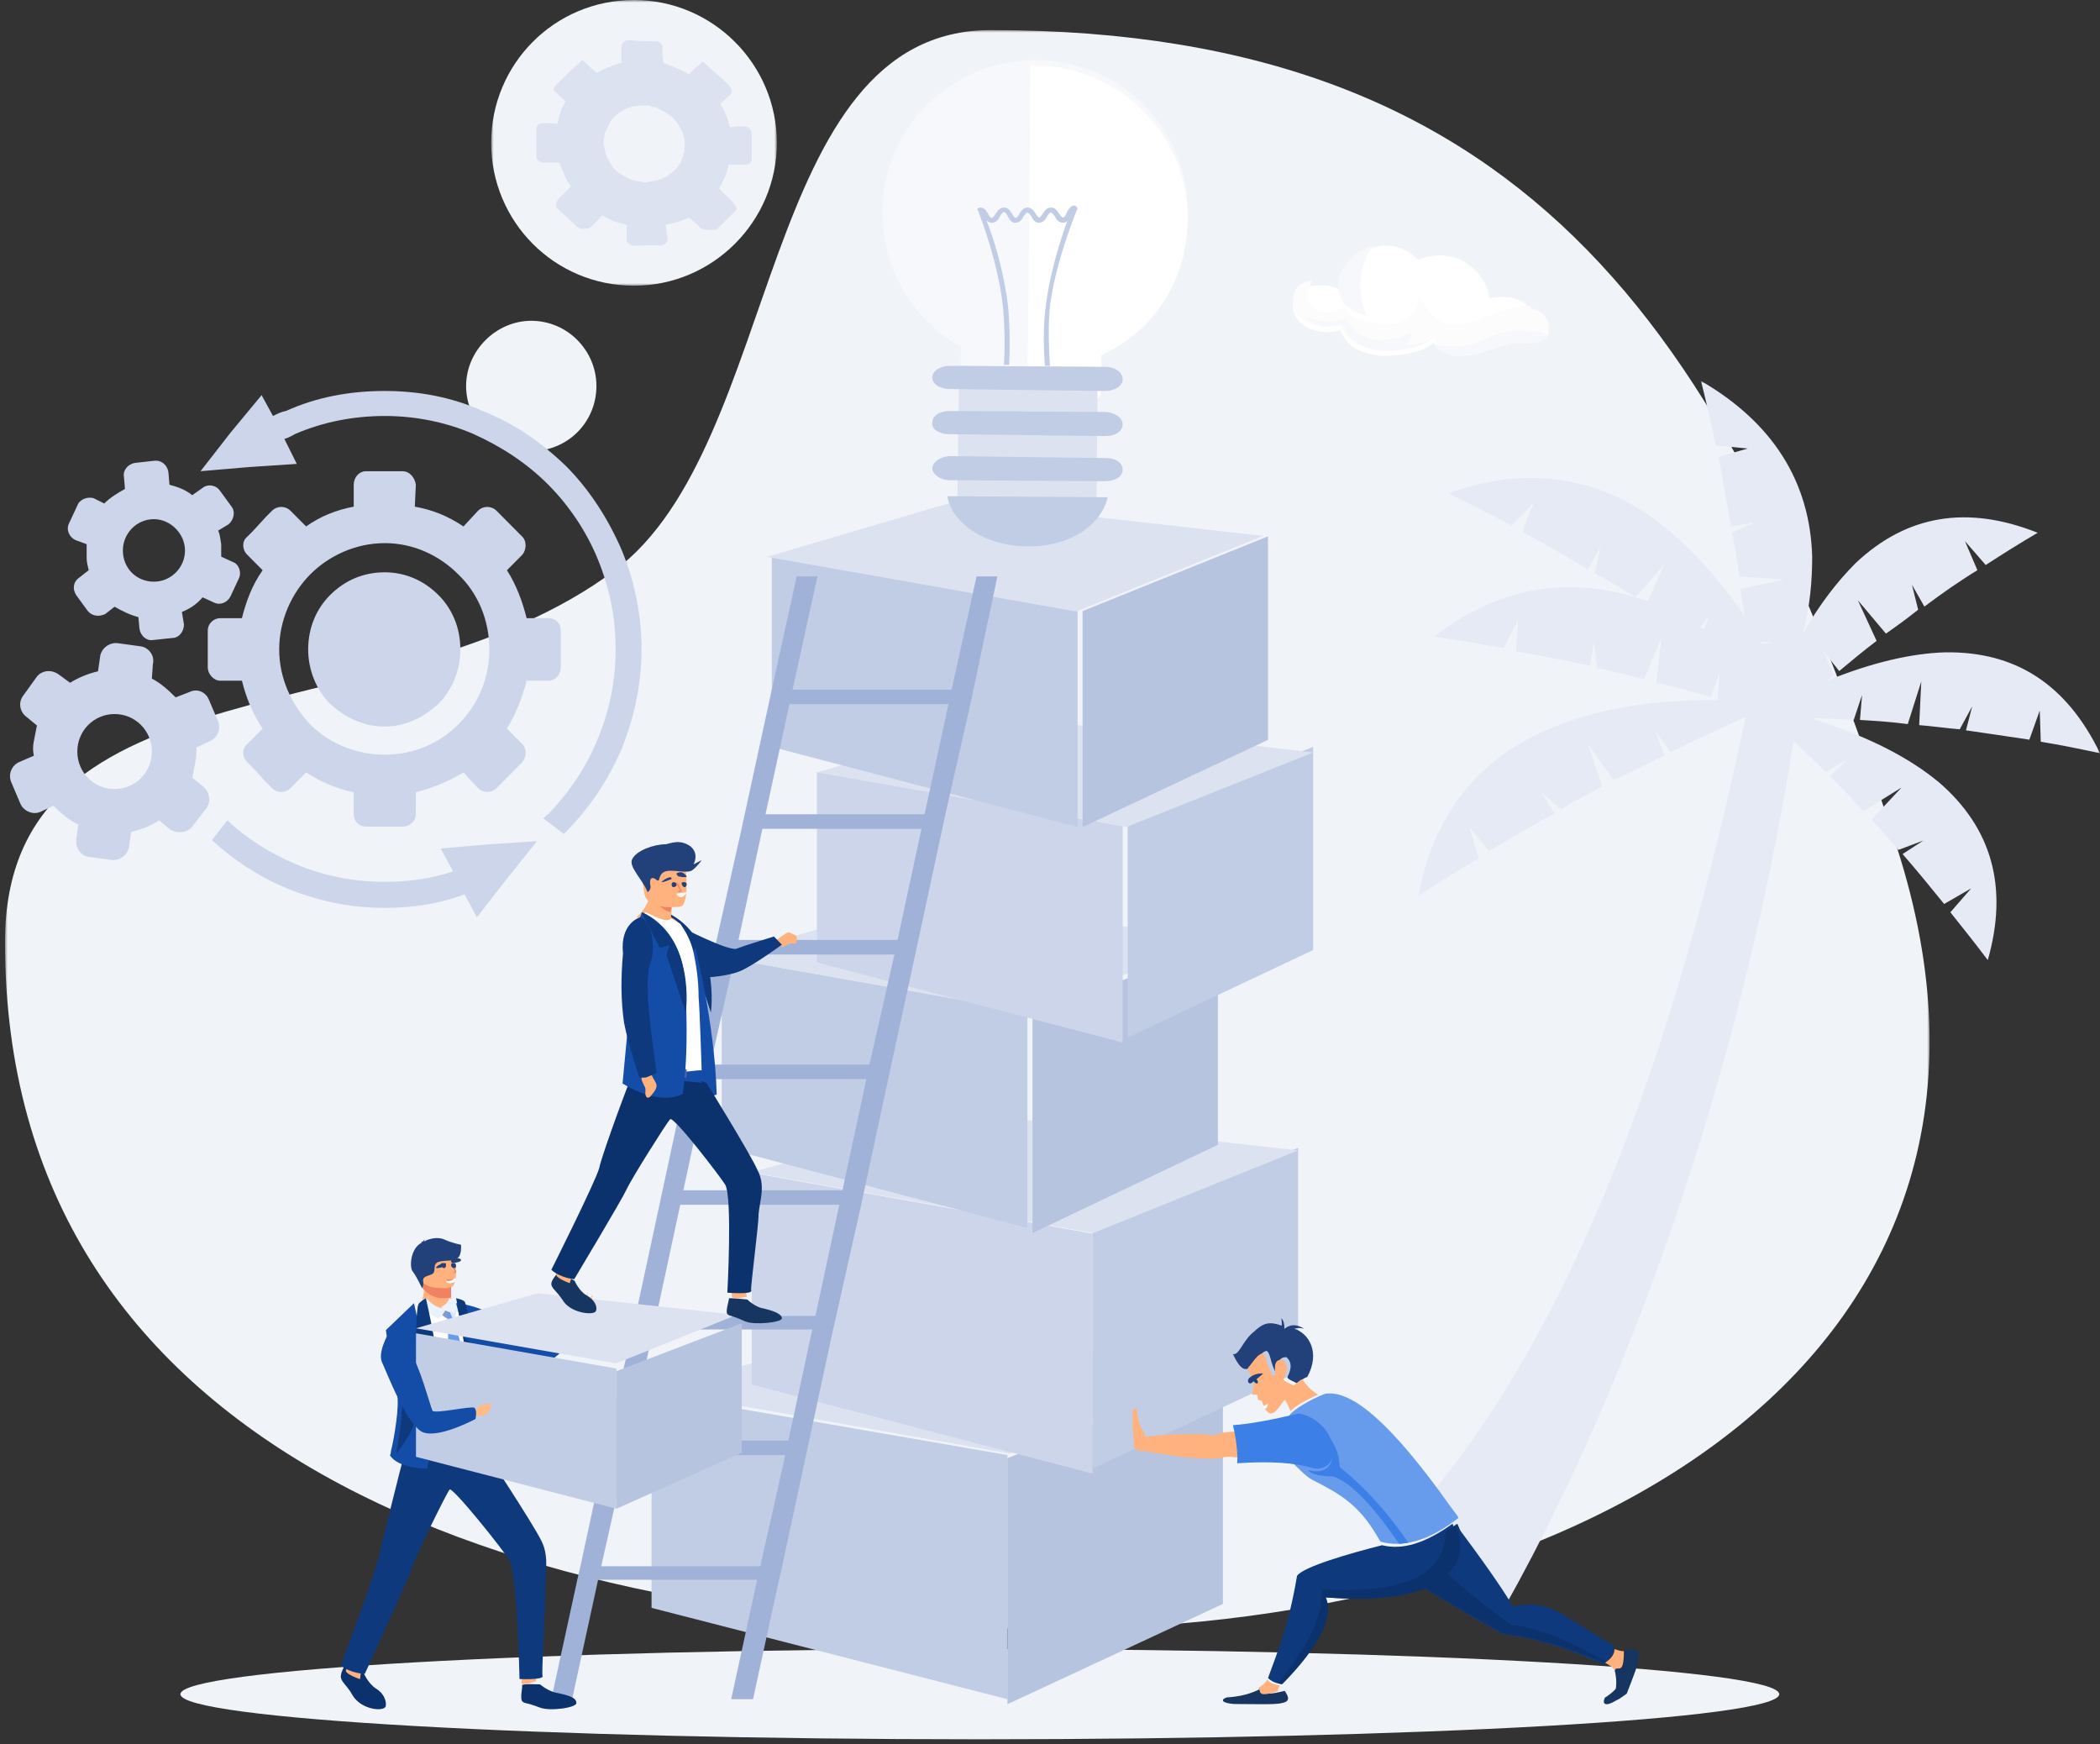 <?xml version="1.0" encoding="UTF-8"?>
<svg xmlns="http://www.w3.org/2000/svg" xmlns:xlink="http://www.w3.org/1999/xlink" width="419px" height="348px" viewBox="0 0 419 348" version="1.1">
  <rect x="0" y="0" width="419" height="348" fill="#333333" stroke="none"/>
  <title>Group 259</title>
  <defs>
    <polygon id="path-1" points="0 0 57 0 57 57 0 57"></polygon>
    <polygon id="path-3" points="0 0 384 0 384 319 0 319"></polygon>
    <polygon id="path-5" points="0 0 136 0 136 245 0 245"></polygon>
    <polygon id="path-7" points="0.125 0.125 0.375 0.125 0.375 0.375 0.125 0.375"></polygon>
  </defs>
  <g id="Page-2" stroke="none" stroke-width="1" fill="none" fill-rule="evenodd">
    <g id="SUBPAGE-update-2023-Copy-7" transform="translate(-789, -3254)">
      <g id="Group-259" transform="translate(789.95, 3254)">
        <g id="Group-3" transform="translate(97.05, 0)">
          <mask id="mask-2" fill="white">
            <use xlink:href="#path-1"></use>
          </mask>
          <g id="Clip-2"></g>
          <path d="M28.5,-4.99123324e-05 C44.196,-4.99123324e-05 57,12.805 57,28.5 C57,44.195 44.196,57 28.5,57 C12.598,57 0,44.195 0,28.5 C0,12.805 12.598,-4.99123324e-05 28.5,-4.99123324e-05" id="Fill-1" fill="#F0F3F8" mask="url(#mask-2)"></path>
        </g>
        <path d="M105.05,64 C112.296,64 118.05,69.967 118.05,77 C118.05,84.246 112.296,90 105.05,90 C98.017,90 92.05,84.246 92.05,77 C92.05,69.967 98.017,64 105.05,64" id="Fill-4" fill="#F0F3F8"></path>
        <g id="Group-8" transform="translate(0.05, 6)">
          <mask id="mask-4" fill="white">
            <use xlink:href="#path-3"></use>
          </mask>
          <g id="Clip-7"></g>
          <path d="M196.714,0 C150.075,0 155.257,82.658 121.677,107.787 C76.903,141.224 -1.66989557e-05,124.817 -1.66989557e-05,181.93 C-1.66989557e-05,282.656 99.704,319 208.322,319 C317.148,319 409.804,263.134 377.468,163.031 C345.131,62.72 305.332,0 196.714,0" id="Fill-6" fill="#F0F3F8" mask="url(#mask-4)"></path>
        </g>
        <g id="Group-11" transform="translate(282.05, 76)">
          <mask id="mask-6" fill="white">
            <use xlink:href="#path-5"></use>
          </mask>
          <g id="Clip-10"></g>
          <path d="M57.012,49.581 C56.805,49.373 56.39,49.166 56.183,49.166 L58.049,46.884 L57.012,49.581 Z M68.622,52.485 C68.415,52.277 68.415,52.277 68.207,52.07 L70.695,52.07 L68.622,52.485 Z M3.11,221.351 C-2.073,233.383 2.695,241.266 17,245 C48.512,188.988 67.171,121.359 74.841,71.778 C76.915,73.853 79.195,75.927 81.268,78.001 L85.622,75.512 L82.097,78.831 C84.378,81.113 86.658,83.395 88.732,85.884 L96.402,81.113 L90.39,87.544 C92.256,89.411 93.915,91.486 95.78,93.56 L100.756,91.693 L96.61,94.39 C99.512,97.709 102.207,101.029 104.902,104.348 L110.293,101.236 L106.146,106.007 C108.634,109.119 111.122,112.231 113.61,115.55 C117.756,101.029 114.439,89.204 103.866,80.076 C97.854,75.097 89.768,70.948 79.195,67.629 L78.988,67.214 C81.683,67.421 84.171,67.421 86.866,67.629 L88.524,62.65 L88.11,67.629 C91.427,67.837 94.536,68.044 97.646,68.458 L100.341,59.953 L99.927,68.666 C102.622,68.874 105.317,69.288 108.012,69.496 L110.5,64.932 L109.256,69.703 C113.61,70.326 117.756,70.948 121.902,71.57 L123.976,65.762 L124.183,71.985 C128.122,72.608 132.061,73.438 136,74.267 C129.366,60.575 119.207,53.937 105.11,54.145 C98.268,54.352 90.39,56.219 81.683,59.746 C82.097,59.331 82.512,58.916 82.927,58.708 L80.854,53.937 L83.963,57.879 C86.451,55.804 88.939,53.73 91.427,51.862 L87.695,43.772 L93.293,50.411 C95.366,48.958 97.646,47.299 99.719,45.639 L98.476,40.66 L100.963,45.017 C104.28,42.527 107.805,40.038 111.537,37.756 L109.049,31.948 L113.195,36.719 C116.72,34.436 120.037,32.362 123.561,30.288 C109.463,24.686 97.439,26.761 87.28,36.304 C83.549,40.038 80.024,44.602 76.707,50.411 C78.159,45.017 78.573,39.831 78.573,35.059 C78.159,20.122 70.695,8.297 56.39,0 C57.427,4.149 58.463,8.505 59.293,12.862 L65.719,13.484 L59.915,15.143 C60.744,19.707 61.573,24.479 62.402,29.043 L67.171,28.213 L62.61,30.288 C63.232,33.399 63.646,36.096 64.061,39.001 L72.976,39.623 L64.268,41.49 C64.476,43.357 64.89,45.017 65.097,46.884 C59.915,39.415 54.524,33.399 48.72,28.836 C36.073,18.878 21.768,16.803 6.012,22.405 C10.159,24.479 14.512,26.761 18.658,28.836 L23.012,24.272 L20.732,30.08 C25.293,32.569 29.646,35.059 33.793,37.549 L36.28,33.192 L35.244,38.378 C37.939,39.831 40.634,41.49 43.329,43.149 L49.134,36.511 L45.817,43.979 C30.476,38.586 16.378,40.868 3.11,51.033 C7.878,51.655 12.439,52.485 17,53.315 L19.902,47.714 L19.488,53.937 C24.463,54.767 29.439,55.804 34.207,56.841 L35.037,52.07 L35.658,57.257 C38.768,57.879 41.878,58.708 44.988,59.538 L48.512,51.24 L47.476,60.161 C51.207,60.99 54.732,62.028 58.256,63.065 L60.122,58.294 L59.707,63.48 L60.329,63.687 C47.061,63.48 36.073,65.347 26.951,69.081 C12.024,75.097 3.11,86.3 0,102.689 C3.939,100.199 8.085,97.502 12.024,95.22 L10.159,88.996 L14.097,93.768 C18.451,91.278 22.805,88.581 27.158,86.3 L24.463,81.943 L28.402,85.47 C31.097,83.81 34,82.358 36.695,80.906 L33.793,72.4 L38.976,79.661 C42.293,78.001 45.817,76.342 49.134,74.682 L47.268,69.911 L50.378,74.06 C55.354,71.57 60.329,69.288 65.305,67.007 C50.585,137.333 29.854,188.781 3.11,221.351 L3.11,221.351 Z" id="Fill-9" fill="#E5EAF4" mask="url(#mask-6)"></path>
        </g>
        <path d="M194.446,329 C282.539,329 354.05,333.072 354.05,338 C354.05,342.929 282.539,347 194.446,347 C106.561,347 35.05,342.929 35.05,338 C35.05,333.072 106.561,329 194.446,329" id="Fill-12" fill="#F0F3F8"></path>
        <polygon id="Fill-14" fill="#C1CDE5" points="200.05 339 129.05 320.782 129.05 278 200.05 290.282"></polygon>
        <polygon id="Fill-16" fill="#B6C4DF" points="243.05 319.994 200.05 340 200.05 290.912 243.05 274"></polygon>
        <polygon id="Fill-18" fill="#DCE2F0" points="130.05 277.5 173.019 265 243.05 272.917 200.494 290"></polygon>
        <polygon id="Fill-20" fill="#B5A68B" points="150.05 272 150.05 272 153.05 271"></polygon>
        <path d="M208.1,270 L208,270 L208.1,270 Z" id="Fill-22" fill="#B5A68B"></path>
        <polygon id="Fill-24" fill="#CCD5E9" points="217.05 294 149.05 276.23 149.05 234 217.05 246.126"></polygon>
        <polygon id="Fill-26" fill="#C1CDE5" points="258.05 273.675 217.05 293 217.05 245.416 258.05 229"></polygon>
        <polygon id="Fill-28" fill="#DCE2F0" points="149.05 233.895 190.574 222 258.05 229.513 217.149 246"></polygon>
        <polygon id="Fill-30" fill="#B5A68B" points="168.05 228 168.05 228 171.05 227"></polygon>
        <path d="M225.05,225 L224.05,225 L225.05,225 Z" id="Fill-32" fill="#B5A68B"></path>
        <polygon id="Fill-34" fill="#C1CDE5" points="204.05 245 143.05 228.862 143.05 191 204.05 201.758"></polygon>
        <polygon id="Fill-36" fill="#B6C4DF" points="242.05 228.393 205.05 246 205.05 202.707 242.05 188"></polygon>
        <polygon id="Fill-38" fill="#DCE2F0" points="143.05 191 180.745 180 242.05 186.981 204.77 202"></polygon>
        <polygon id="Fill-40" fill="#B5A68B" points="161.05 186 161.05 186 163.05 185"></polygon>
        <path d="M211.1,184 L211,184 L211.1,184 Z" id="Fill-42" fill="#B5A68B"></path>
        <polygon id="Fill-44" fill="#CCD5E9" points="223.05 208 162.05 192.007 162.05 154 223.05 164.8"></polygon>
        <polygon id="Fill-46" fill="#C1CDE5" points="261.05 189.538 224.05 207 224.05 163.76 261.05 149"></polygon>
        <polygon id="Fill-48" fill="#DCE2F0" points="162.05 154.105 199.745 143 261.05 150.124 223.77 165"></polygon>
        <polygon id="Fill-50" fill="#B5A68B" points="180.05 149 180.05 149 182.05 148"></polygon>
        <path d="M230.1,147 L230,147 L230.1,147 Z" id="Fill-52" fill="#B5A68B"></path>
        <polygon id="Fill-54" fill="#C1CDE5" points="214.05 165 153.05 149.008 153.05 111 214.05 121.8"></polygon>
        <polygon id="Fill-56" fill="#B6C4DF" points="252.05 147.6 215.05 165 215.05 121.914 252.05 107"></polygon>
        <polygon id="Fill-58" fill="#DCE2F0" points="152.05 111.105 189.745 100 251.05 106.914 213.77 122"></polygon>
        <polygon id="Fill-60" fill="#B5A68B" points="170.05 106 170.05 106 172.05 105"></polygon>
        <path d="M221.1,104.05 L221,103.95 L221.1,104.05 Z" id="Fill-62" fill="#B5A68B"></path>
        <path d="M151.787,162.452 L156.558,140.487 L188.299,140.487 L183.528,162.452 L151.787,162.452 Z M146.393,187.526 L151.164,165.353 L182.906,165.353 L178.134,187.526 L146.393,187.526 Z M140.791,212.391 L145.77,190.427 L177.511,190.427 L172.533,212.391 L140.791,212.391 Z M135.397,237.465 L140.169,215.292 L171.91,215.292 L167.138,237.465 L135.397,237.465 Z M130.003,262.537 L134.775,240.366 L166.516,240.366 L161.745,262.537 L130.003,262.537 Z M124.609,287.404 L129.381,265.231 L161.122,265.231 L156.351,287.404 L124.609,287.404 Z M119.008,312.477 L123.987,290.305 L155.728,290.305 L150.749,312.477 L119.008,312.477 Z M198.05,115 L193.901,115 L188.922,137.586 L157.181,137.586 L162.159,115 L158.01,115 L153.031,137.586 L152.409,140.487 L147.637,162.452 L147.015,165.353 L142.036,187.526 L141.414,190.427 L136.642,212.391 L136.02,215.292 L131.248,237.465 L130.626,240.366 L125.854,262.537 L125.232,265.231 L120.253,287.404 L119.63,290.305 L114.859,312.477 L114.236,315.171 L109.05,339 L113.199,339 L118.386,315.171 L150.127,315.171 L144.94,339 L149.297,339 L154.484,315.171 L155.106,312.477 L159.878,290.305 L160.5,287.404 L165.271,265.231 L165.894,262.537 L170.873,240.366 L171.495,237.465 L176.267,215.292 L176.889,212.391 L181.661,190.427 L182.283,187.526 L187.055,165.353 L187.677,162.452 L192.656,140.487 L193.278,137.586 L198.05,115 Z" id="Fill-64" fill="#A0B2D7"></path>
        <path d="M106.809,336.048 C106.809,336.048 108.618,337.594 110.427,337.787 C112.035,338.173 114.045,338.559 114.045,339.719 C114.245,340.685 108.819,341.457 106.809,340.685 C103.794,339.525 103.594,339.912 103.192,339.332 C102.79,338.559 103.393,336.434 103.192,336.241 C103.192,335.855 106.809,336.048 106.809,336.048" id="Fill-66" fill="#0C326D"></path>
        <path d="M105.883,334.281 L106.05,335.406 C106.05,335.406 103.05,336.53 103.05,335.686 C103.217,334.843 103.217,334 103.217,334 L105.883,334.281 Z" id="Fill-68" fill="#FFB27D"></path>
        <path d="M71.53,333.571 C71.53,333.571 72.383,335.787 74.09,336.895 C75.583,337.782 76.223,339.333 76.01,340.442 C75.583,341.55 71.103,341.106 69.397,338.225 C68.33,336.23 67.05,335.566 67.05,334.457 C67.05,333.571 67.903,332.241 67.903,332.019 C68.117,331.797 71.53,333.571 71.53,333.571" id="Fill-70" fill="#0C326D"></path>
        <path d="M71.05,333.75 L70.884,335 C70.884,335 67.89,334 68.057,333.25 C68.223,332.75 68.722,332 68.722,332 L71.05,333.75 Z" id="Fill-72" fill="#FFB27D"></path>
        <path d="M95.407,288.832 C95.407,288.832 105.207,303.656 107.083,307.415 C108.751,310.756 107.709,314.305 107.917,317.02 C107.917,320.152 107.083,333.515 107.292,334.351 C107.709,335.186 102.704,334.977 102.704,334.977 C102.704,334.977 102.288,314.097 100.619,311.174 C99.368,309.086 89.152,296.349 88.735,297.184 C88.109,298.019 81.645,310.965 81.02,313.47 C80.186,315.767 71.846,333.933 71.846,333.933 C71.846,333.933 69.135,333.933 67.05,332.262 C67.05,332.262 74.556,312.426 74.973,309.086 C75.39,307.415 78.309,295.304 80.394,287.579 C81.645,283.403 95.407,288.832 95.407,288.832" id="Fill-74" fill="#0E397C"></path>
        <path d="M112.932,261.657 C112.712,263.029 112.932,263.029 112.932,263.029 C112.932,263.257 112.491,263.943 112.05,264.4 C112.712,264.857 113.594,265.543 114.035,266 C114.035,265.543 114.256,265.086 114.256,265.086 C114.256,265.086 115.358,264.4 116.02,263.714 C116.461,263.257 116.902,262.571 117.123,262.343 C117.123,262.343 117.564,261.886 118.005,260.972 C118.225,260.286 117.564,260.743 117.564,260.743 C117.564,260.743 116.682,262.114 116.682,261.886 C116.682,261.886 117.123,261.2 117.564,260.286 C117.564,260.286 117.784,260.057 117.784,259.829 C118.005,259.371 117.784,258.914 117.564,259.371 C117.343,259.6 117.123,259.829 117.123,260.057 C116.902,260.514 116.682,260.514 116.682,260.743 C116.461,261.2 116.241,261.428 116.241,261.428 L116.241,261.2 C116.461,260.972 116.682,260.514 116.902,260.057 C116.902,259.829 117.123,259.371 117.123,259.371 L117.343,258.457 C117.123,258.228 116.902,258.914 116.682,259.143 C116.682,259.371 116.461,259.829 116.461,259.829 C116.461,259.829 115.8,260.743 115.579,260.743 C115.579,260.743 115.8,260.057 116.02,259.371 C116.241,258.686 116.461,258.228 116.241,258 L115.8,258.686 C115.8,258.686 115.579,259.143 115.579,259.371 L115.138,260.057 L114.035,261.657 C113.814,261.428 113.594,261.2 113.814,260.972 C113.814,260.972 114.035,260.743 114.035,260.514 C114.035,260.514 114.035,260.286 113.814,260.286 C113.594,260.057 113.153,260.743 113.153,260.743 C113.153,260.743 112.932,261.2 112.932,261.657" id="Fill-76" fill="#FCCBAB"></path>
        <path d="M95.529,262.178 C90.852,260.691 91.665,268.976 93.495,269.825 C96.342,271.95 102.239,275.349 105.696,273.437 C109.56,271.525 114.033,267.276 115.05,265.152 L113.423,263.665 C101.629,273.649 103.459,265.789 95.529,262.178" id="Fill-78" fill="#134DA8"></path>
        <path d="M89.045,259.258 L89.045,259.868 C89.045,259.868 89.252,261.496 86.978,261.903 C84.704,262.107 83.05,262.107 83.05,260.682 C83.257,259.664 83.67,258.036 83.67,257.018 C83.67,256.814 83.67,256.408 83.464,256 L87.805,256 L89.045,256.204 L89.045,259.258 Z" id="Fill-80" fill="#FFB27D"></path>
        <path d="M89.05,256.177 L89.05,258.824 C88.606,259 87.939,259 87.494,259 C85.272,259 83.939,257.765 83.272,256.882 C83.272,256.706 83.272,256.353 83.05,256 L87.717,256 L89.05,256.177 Z" id="Fill-82" fill="#F08261"></path>
        <path d="M82.795,254.56 C83.218,257.2 86.817,256.996 88.299,256.996 C88.722,256.794 88.934,256.794 88.934,256.794 C89.569,256.794 89.781,255.981 89.992,254.966 C90.204,253.138 89.781,250.296 89.569,249.687 C88.934,248.672 88.087,247.453 84.488,248.265 C80.89,249.078 82.16,251.108 82.795,254.56" id="Fill-84" fill="#FFB27D"></path>
        <path d="M91.033,248.326 C91.033,248.326 89.56,248.115 87.667,247.269 C86.195,246.634 84.302,247.269 83.671,247.691 C83.671,247.48 83.671,247.48 83.881,247.269 C83.881,247.269 83.46,247.48 83.46,247.691 C83.46,247.691 83.25,247.691 83.04,247.903 L83.25,247.903 C80.936,248.961 80.726,252.769 81.357,253.615 C82.198,254.672 83.25,257 83.25,257 C83.25,257 83.671,256.365 83.46,255.519 C83.46,254.672 84.091,254.672 85.143,254.25 C86.195,253.827 85.353,252.557 86.195,251.923 C87.036,251.288 90.191,251.711 90.191,251.077 C91.243,250.653 91.033,248.326 91.033,248.326" id="Fill-86" fill="#22407A"></path>
        <path d="M82.05,261 L83.328,290.996 C83.328,290.996 95.465,291.202 95.039,288.72 C94.826,286.031 90.993,261.828 90.993,261.828 L82.05,261 Z" id="Fill-88" fill="#FFFFFF"></path>
        <path d="M78.25,278.15 C78.85,280.213 77.65,287.225 77.05,289.494 C77.05,290.112 76.85,290.319 76.85,290.319 C78.45,293 84.25,293 84.25,293 C85.45,288.05 86.05,280.006 86.05,280.006 L81.65,260 L76.05,265.362 C76.05,265.362 76.45,268.456 77.05,271.756 C77.45,274.438 77.85,277.119 78.25,278.15" id="Fill-90" fill="#134DA8"></path>
        <path d="M97.053,270.929 L97.053,270.929 C97.053,271.961 97.053,272.785 96.819,273.61 C96.819,275.26 96.819,277.116 97.053,278.972 L97.519,281.446 C97.753,284.746 98.22,287.839 97.986,289.076 C97.519,291.551 94.952,292.169 94.952,291.963 C94.952,291.963 94.018,283.508 93.551,278.972 C92.618,269.486 90.05,260 90.05,260 C92.851,260.206 95.652,261.444 95.652,261.444 C97.286,262.887 96.586,268.661 97.053,270.929" id="Fill-92" fill="#134DA8"></path>
        <path d="M83.05,259.632 C83.05,259.421 84.204,259 84.204,259 C84.204,259 85.742,261.105 88.05,261.105 C88.05,261.105 87.473,262.579 86.512,263 C86.512,263 83.05,261.316 83.05,259.632" id="Fill-94" fill="#D9E9F9"></path>
        <path d="M87.05,261.846 C87.05,261.846 88.635,260.923 88.635,260 C88.635,260 89.541,260 89.994,260.462 C89.994,260.462 90.22,262.077 89.767,263 C89.767,263 87.729,262.769 87.05,261.846" id="Fill-96" fill="#D9E9F9"></path>
        <path d="M87.119,261.5 L88.857,261 C88.857,261 89.05,261.25 89.05,261.5 C89.05,261.75 88.471,263 88.278,263 C88.084,263 86.733,262.25 87.119,261.5" id="Fill-98" fill="#859BC7"></path>
        <path d="M83.05,259.842 C83.05,259.631 83.85,259 83.85,259 C83.85,259 85.65,261.105 88.05,261.105 C88.05,261.105 87.45,262.578 86.45,263 C86.45,263 83.05,261.526 83.05,259.842" id="Fill-100" fill="#E9F3FE"></path>
        <path d="M87.05,260.75 C87.05,260.75 88.635,260 88.635,259 C88.635,259 89.541,259.25 89.994,259.75 C89.994,259.75 90.22,261 89.767,262 C89.767,262 87.729,261.75 87.05,260.75" id="Fill-102" fill="#E9F3FE"></path>
        <path d="M91.862,282.328 C91.862,282.957 91.438,283.586 91.015,284.214 L90.168,284.843 C89.956,285.052 89.532,285.052 89.321,284.843 L88.474,283.586 C88.05,283.166 88.05,282.747 88.05,282.328 C88.05,281.28 88.262,279.394 88.474,277.508 C88.685,276.041 88.685,274.574 88.685,273.736 C88.685,271.012 88.262,262 88.262,262 L88.897,262 C88.897,262 90.591,265.562 91.438,270.382 C91.65,271.43 91.862,272.688 91.862,273.945 C91.862,273.945 92.285,279.184 91.862,282.328" id="Fill-104" fill="#679BEC"></path>
        <path d="M78.05,290 C79.505,288.326 82.05,284.767 82.05,282.046 C81.868,278.07 78.05,272 78.05,272 C78.414,274.721 78.777,277.442 79.141,278.488 C79.686,280.582 78.595,287.698 78.05,290" id="Fill-106" fill="#0E397C"></path>
        <path d="M84.024,259 C84.024,259 87.575,274.235 86.983,280 C86.983,280 85.602,273.823 82.642,268.882 C82.642,268.882 83.629,267.853 83.629,267.441 C83.629,267.441 82.839,267.029 82.05,267.235 C82.05,267.235 82.05,260.647 82.642,260.029 C83.234,259.411 84.024,259 84.024,259" id="Fill-108" fill="#0E397C"></path>
        <path d="M90.05,259.002 C90.05,258.792 92.883,274.159 93.05,279 C93.05,279 92.883,270.369 92.883,267.843 C92.883,267.843 91.717,267.001 91.717,266.791 C91.717,266.37 93.05,265.738 93.05,265.738 C93.05,265.738 92.217,260.266 91.717,259.634 C91.217,259.213 90.05,259.002 90.05,259.002" id="Fill-110" fill="#0E397C"></path>
        <path d="M88.258,255.23 C88.883,255.23 89.3,255.23 89.925,255.014 C90.342,254.798 89.717,257.174 88.05,255.23 L88.258,255.23 Z" id="Fill-112" fill="#F08261"></path>
        <path d="M87.759,252 C88.263,252 88.011,252.338 87.759,252.676 C84.479,253.69 86.75,252 87.759,252" id="Fill-114" fill="#22407A"></path>
        <path d="M89.326,251.252 C88.848,251.252 89.087,252 89.326,252 C92.673,251.626 90.283,250.503 89.326,251.252" id="Fill-116" fill="#22407A"></path>
        <path d="M89.65,254 L89.65,254 C89.85,254 90.05,253.778 90.05,253.778 C90.05,253.555 90.05,253.555 89.85,253.333 C89.65,253.111 89.45,252.667 89.25,252 L89.05,252 L89.05,252.222 C89.25,252.889 89.65,253.111 89.65,253.333 C89.85,253.555 89.85,253.555 89.85,253.778 C89.85,253.778 89.65,253.778 89.45,254 L89.65,254 Z" id="Fill-118" fill="#EB785B"></path>
        <path d="M89.766,253 C90.198,253 90.198,251.735 89.334,252.051 C88.902,252.051 88.902,253 89.766,253" id="Fill-120" fill="#22407A"></path>
        <path d="M87.636,253 C88.05,253 88.464,252 87.222,252 C86.807,252 87.222,253 87.636,253" id="Fill-122" fill="#22407A"></path>
        <path d="M88.07,255.571 C87.836,256.143 89.711,256.143 89.946,255.571 C89.946,255.571 90.18,255 89.946,255 L89.711,255 C89.243,255.571 88.539,255.571 88.07,255.571" id="Fill-124" fill="#FFFFFF"></path>
        <path d="M175.05,42.27 C175.257,25.27 189.111,11.795 205.859,12.002 C222.814,12.002 236.255,25.892 236.048,42.684 C236.048,54.708 229.017,65.074 218.886,70.049 L218.886,76.89 C218.886,78.549 217.645,80 215.991,80 L193.453,79.792 C191.799,79.585 190.558,78.342 190.558,76.683 L190.765,69.22 C181.253,63.83 175.05,53.672 175.05,42.27" id="Fill-126" fill="#F6F8FB"></path>
        <path d="M204.677,13 L204.05,79.793 L215.762,80 C216.599,80 217.436,80 218.063,79.38 L218.063,79.586 C218.272,79.173 218.481,78.966 218.691,78.552 L218.481,78.552 C218.691,78.346 218.691,78.139 218.691,77.932 L218.691,70.901 C229.566,65.938 235.841,55.805 236.05,43.812 C236.05,26.855 222.455,13.207 205.305,13 L204.677,13 Z" id="Fill-128" fill="#FFFFFF"></path>
        <polygon id="Fill-130" fill="#DCE2F0" points="190.05 100.792 217.847 101 218.05 73.208 190.456 73"></polygon>
        <path d="M220.05,99.204 C218.77,104.914 212.157,109.197 204.05,108.993 C195.943,108.993 189.117,104.71 188.05,99 L220.05,99.204 Z" id="Fill-132" fill="#C1CDE5"></path>
        <path d="M185.05,75.308 C185.05,76.654 186.693,77.616 188.542,77.616 L219.558,78 C221.407,78 223.05,77.039 223.05,75.692 C223.05,74.346 221.612,73.192 219.558,73.192 L188.542,73 C186.693,73 185.05,73.962 185.05,75.308" id="Fill-134" fill="#C1CDE5"></path>
        <path d="M185.067,84.308 C184.861,85.654 186.512,86.615 188.37,86.615 L219.541,87 C221.605,87 223.05,86.039 223.05,84.692 C223.05,83.347 221.605,82.385 219.747,82.193 L188.577,82 C186.512,82 185.067,82.962 185.067,84.308" id="Fill-136" fill="#C1CDE5"></path>
        <path d="M185.05,93.308 C185.05,94.654 186.693,95.808 188.542,95.808 L219.558,96 C221.612,96 223.05,95.039 223.05,93.692 C223.05,92.346 221.612,91.385 219.764,91.385 L188.747,91 C186.693,91 185.255,92.154 185.05,93.308" id="Fill-138" fill="#C1CDE5"></path>
        <path d="M194.254,42.215 C194.254,42.013 194.05,42.013 194.05,41.81 C194.05,41.607 194.254,41.405 194.662,41.405 C196.499,41.405 196.295,45.05 197.723,42.62 C198.131,42.013 198.54,41.405 199.356,41.405 C200.172,41.405 200.581,42.013 200.989,42.62 C202.213,45.05 202.213,41.405 204.05,41.405 C204.866,41.405 205.274,42.013 205.683,42.62 C206.295,43.633 206.499,43.633 207.111,42.62 C207.519,42.013 207.927,41.405 208.744,41.405 C209.56,41.405 209.968,42.013 210.376,42.62 C211.805,45.05 211.601,41 213.438,41 C213.642,41 214.05,41.405 214.05,41.607 C214.05,41.81 213.846,42.013 213.846,42.013 C213.438,43.227 209.764,51.937 208.54,61.05 C208.132,65.101 208.336,69.759 208.54,73 L207.519,73 C207.315,69.759 207.111,65.101 207.724,61.05 C208.54,54.164 210.785,47.481 212.009,44.038 C211.805,44.24 211.601,44.443 211.193,44.443 C210.172,44.443 209.764,43.633 209.56,43.227 C209.152,42.62 208.948,42.418 208.744,42.418 C208.54,42.418 208.336,42.62 207.927,43.227 C207.724,43.633 207.315,44.443 206.295,44.443 C205.479,44.443 205.07,43.633 204.866,43.227 C204.458,42.62 204.254,42.418 204.05,42.418 C203.846,42.418 203.642,42.62 203.234,43.227 C203.03,43.633 202.621,44.443 201.601,44.443 C200.785,44.443 200.376,43.633 200.172,43.227 C199.56,42.013 199.152,42.013 198.54,43.227 C198.336,43.633 197.927,44.443 196.907,44.443 C196.499,44.443 196.295,44.24 195.887,44.038 C197.315,47.481 199.356,54.164 200.172,61.05 C200.581,65.304 200.581,69.759 200.376,72.797 L199.356,72.797 C199.56,69.759 199.56,65.304 199.152,61.05 C198.131,52.139 194.662,43.227 194.254,42.215" id="Fill-140" fill="#C1CDE5"></path>
        <path d="M251.765,269.5 C252.555,269.92 252.555,272.016 253.542,273.693 C253.74,274.113 254.135,273.903 254.332,273.903 C253.938,271.597 254.332,270.758 255.715,270.758 C256.702,271.597 256.9,272.855 255.913,274.742 C255.913,275.161 257.097,275.581 257.888,276 C258.085,276 259.27,274.742 259.863,274.742 C262.627,269.71 260.06,265.935 257.295,265.097 C257.888,264.887 258.48,264.887 259.27,265.097 C257.888,264.258 256.702,264.049 255.32,265.097 C255.32,264.049 255.122,263.419 254.728,263 C254.728,263.629 254.925,264.258 254.728,264.468 C251.962,263.419 250.777,264.258 249.197,265.726 C247.025,267.403 246.235,270.548 245.05,270.129 C248.21,277.048 249.395,269.92 251.765,269.5" id="Fill-142" fill="#22407A"></path>
        <path d="M262.05,278.239 C260.67,277.415 259.684,276.385 258.895,275.149 C258.304,275.356 257.318,276.385 257.12,276.385 C256.332,275.973 255.149,275.561 255.149,275.149 C256.135,273.296 255.937,272.06 254.951,271.236 C253.571,271.236 253.177,272.06 253.571,274.326 C253.374,274.326 252.98,274.532 252.782,274.12 C251.796,272.472 251.796,270.412 251.008,270 C249.825,270.206 249.036,271.854 248.05,272.884 C248.247,273.913 248.641,274.737 249.233,275.356 C249.233,276.179 249.036,277.415 248.839,278.239 L249.825,278.239 C250.022,278.445 250.022,278.857 250.022,279.269 C250.416,279.269 250.613,279.474 250.811,279.474 C251.008,280.093 251.402,281.534 252.388,281.946 C253.374,282.358 254.557,280.298 255.346,279.269 C255.543,279.269 256.135,280.504 256.529,281.534 C257.515,280.504 259.684,279.269 262.05,278.239" id="Fill-144" fill="#FFB27D"></path>
        <path d="M263.356,278.094 C260.203,279.332 257.261,281.187 256.42,282.218 C253.478,288.197 255.79,290.877 258.522,293.351 C260.624,295.413 261.044,295.206 263.566,296.65 C269.872,299.948 272.184,303.66 274.496,307.577 C279.12,308.814 284.165,307.371 290.05,302.835 L289.84,302.423 C289.209,301.598 288.789,300.979 288.158,300.154 C277.018,284.486 268.821,277.063 263.356,278.094" id="Fill-146" fill="#679BEC"></path>
        <path d="M241.266,286.387 C244.253,285.164 246.814,285.775 248.307,285.775 C251.081,286.591 250.014,289.242 248.734,290.67 C245.32,291.078 244.253,290.262 242.759,290.874 C239.132,291.282 233.798,290.67 227.183,289.446 C225.903,289.65 225.903,289.242 225.263,288.63 C225.263,287.407 225.263,286.387 225.05,285.164 L225.05,281.288 C225.263,281.085 225.477,280.88 225.903,281.085 C225.903,281.696 226.117,282.92 226.544,284.552 C227.183,285.368 227.397,285.979 227.61,286.591 C234.438,285.979 239.132,285.979 241.266,286.387" id="Fill-148" fill="#FFB27D"></path>
        <path d="M288.853,304 C292.161,311.133 288.646,316.025 277.895,318.268 C273.553,319.083 268.591,319.083 263.215,318.675 C264.869,322.547 261.974,328.458 254.738,336 C253.497,335.796 252.67,335.389 252.05,334.777 C254.118,329.07 256.185,324.178 257.839,314.395 C259.08,312.561 268.384,309.911 274.793,308.28 C278.928,309.299 283.477,307.873 288.853,304" id="Fill-150" fill="#0E397C"></path>
        <path d="M289.824,304 C293.211,311.133 289.613,316.025 278.605,318.268 C274.16,319.083 269.08,319.083 263.576,318.675 C265.269,322.547 262.306,328.458 254.897,336 C254.685,336 254.262,335.796 254.05,335.796 C260.189,328.254 263.152,322.14 262.729,317.044 C279.24,318.064 287.496,314.191 287.496,305.426 C288.343,305.019 289.189,304.407 289.824,304" id="Fill-152" fill="#0C326D"></path>
        <path d="M300.906,320.471 C308.705,319.029 310.141,322.118 321.019,328.294 C321.224,329.736 320.403,330.971 318.761,332 C311.168,328.5 304.395,326.647 298.853,326.03 C292.286,322.324 287.155,319.236 283.05,316.765 C289.823,314.294 291.875,309.97 289.412,304 C294.954,311.412 298.853,316.971 300.906,320.471" id="Fill-154" fill="#0E397C"></path>
        <path d="M245.311,339.959 C249.691,339.959 253.196,340.123 254.729,339.795 C256.481,339.467 256.262,338.648 255.386,337.337 C249.472,338.812 252.32,336.846 250.349,337.01 C248.815,337.829 246.625,338.484 243.778,338.648 C242.464,339.14 242.902,339.795 245.311,339.959" id="Fill-156" fill="#163560"></path>
        <path d="M323.625,337.89 C324.932,334.49 326.023,331.89 326.023,330.491 C326.24,328.891 325.15,328.891 323.189,329.091 C323.189,334.69 321.663,331.291 321.226,333.29 C321.445,334.09 321.663,335.49 321.445,336.89 C321.009,337.49 319.919,338.29 319.265,338.689 C318.611,340.09 319.483,340.489 321.445,339.29 C322.317,338.89 322.753,338.49 323.625,337.89" id="Fill-158" fill="#163560"></path>
        <path d="M300.499,324.138 C306.595,324.759 312.482,327.655 320.05,331.793 C320.05,331.793 319.84,331.793 319.629,332 C311.851,328.483 304.914,326.621 299.237,326 C292.51,322.276 287.255,319.173 283.05,316.689 C285.152,316.069 286.624,315.034 287.885,314 C291.459,317.31 295.664,320.62 300.499,324.138" id="Fill-160" fill="#0C326D"></path>
        <path d="M321.178,329 C321.802,329.21 322.426,329.42 323.05,329.42 C323.05,334.465 321.802,332.153 321.178,333.204 C320.762,332.573 320.138,332.153 319.306,331.733 C320.554,330.892 321.178,330.051 321.178,329 M250.05,336.777 C250.882,336.357 251.506,335.726 251.922,335.095 C252.338,335.726 252.962,335.936 253.793,336.146 C254.002,336.146 254.21,336.146 254.417,336.357 C254.21,336.567 254.002,336.987 254.002,337.408 C249.426,338.879 250.882,337.197 250.05,336.777" id="Fill-162" fill="#FFB27D"></path>
        <path d="M261.363,292.987 C267.427,293.41 265.754,283.479 258.225,282 C252.788,283.268 248.396,284.113 245.05,284.325 C245.677,286.859 246.096,290.241 245.887,291.931 C252.161,291.508 257.18,291.719 261.363,292.987" id="Fill-164" fill="#3B7FE7"></path>
        <path d="M278.213,308 C273.111,300.552 268.825,296 265.152,294.552 C262.499,294.552 260.662,294.138 260.05,293.31 C260.458,293.31 260.866,293.517 261.274,293.517 C266.376,293.931 265.968,286.897 261.07,284 C264.54,286.069 266.172,288.966 266.376,292.69 C271.479,296.828 275.968,301.793 280.05,307.793 C279.438,307.793 278.825,308 278.213,308" id="Fill-166" fill="#3B7FE7"></path>
        <path d="M250.013,275.912 C250.2,275.723 249.64,274.591 249.08,275.157 C248.893,275.346 249.64,276.289 250.013,275.912" id="Fill-168" fill="#22407A"></path>
        <path d="M248.259,274.957 C247.755,275.596 248.259,276.234 248.763,275.915 C248.763,275.915 251.284,274 251.032,274 C250.528,274 249.267,274 248.259,274.957" id="Fill-170" fill="#22407A"></path>
        <path d="M251.05,280.817 C252.05,281.584 252.05,279.668 252.05,280.051 C251.3,280.434 251.05,280.434 251.05,280.817" id="Fill-172" fill="#FEFEFE"></path>
        <polygon id="Fill-174" fill="#C1CDE5" points="122.05 301 82.05 290.645 82.05 266 122.05 273.042"></polygon>
        <polygon id="Fill-176" fill="#B6C4DF" points="147.05 289.819 122.05 301 122.05 273.555 147.05 264"></polygon>
        <polygon id="Fill-178" fill="#DCE2F0" points="82.05 265 106.333 258 146.05 262.324 121.973 272"></polygon>
        <polygon id="Fill-180" fill="#B5A68B" points="93.05 262 93.05 262 95.05 261"></polygon>
        <g id="Group-184" transform="translate(0, 346.95)">
          <mask id="mask-8" fill="white">
            <use xlink:href="#path-7"></use>
          </mask>
          <g id="Clip-183"></g>
          <path d="" id="Fill-182" fill="#B5A68B" mask="url(#mask-8)"></path>
        </g>
        <path d="M92.636,283 C92.636,283 93.613,282.343 94.394,282.507 C95.175,282.507 95.956,282.507 96.542,281.686 C97.129,280.865 97.129,280.372 96.933,280.044 C96.738,279.879 94.98,280.208 94.785,280.536 C94.394,280.701 94.199,281.193 93.808,281.193 C93.027,281.193 92.441,281.85 92.05,282.343 C92.05,282.507 92.636,282.507 92.636,283" id="Fill-185" fill="#FFBA8A"></path>
        <path d="M76.576,266 C76.576,266 74.278,269.868 75.322,271.904 C76.367,274.143 79.918,283.508 83.051,285.544 C85.976,287.376 93.914,283.1 93.914,283.1 C93.914,283.1 94.331,281.472 93.705,280.861 C93.078,280.454 85.976,282.083 85.349,281.472 C84.931,280.658 82.633,271.904 80.962,270.072 C79.5,268.24 76.576,266 76.576,266" id="Fill-187" fill="#134DA8"></path>
        <path d="M154.05,187.5 C154.05,187.5 156.013,186 156.37,186 C156.548,186 157.798,186.563 157.976,186.75 C158.155,187.125 157.976,188.063 157.798,188.25 C157.619,188.438 157.084,188.063 156.905,188.25 C156.548,188.25 156.37,188.438 156.191,188.438 C155.835,188.625 155.121,189 155.121,189 L154.05,187.5 Z" id="Fill-189" fill="#FFB27D"></path>
        <path d="M135.05,185 C135.05,185 144.159,189.694 145.941,189.285 C147.525,188.674 153.466,186.837 153.466,186.837 L155.05,188.469 C155.05,188.469 150.298,191.939 147.525,193.368 C144.951,194.796 140.001,195 140.001,195 L135.05,185 Z" id="Fill-191" fill="#0E397C"></path>
        <path d="M132.05,182 L135.837,189.174 L136.679,189.391 L137.1,190.478 L140.888,202 C140.888,202 142.992,187.217 132.05,182" id="Fill-193" fill="#0E397C"></path>
        <path d="M137.761,189 C137.761,189 141.641,204.001 142.05,218.377 C142.05,218.377 138.782,219.627 133.676,218.585 C128.366,217.752 137.761,189 137.761,189" id="Fill-195" fill="#134DA8"></path>
        <path d="M135.05,184.743 C131.675,185.864 126.05,182.95 126.05,182.95 C126.05,182.95 129.2,180.708 128.975,176 L131.45,178.018 L133.25,179.587 C133.25,179.587 133.25,180.26 133.025,181.829 L133.025,182.501 C132.8,182.726 133.025,183.174 133.25,183.174 C134.375,183.847 135.05,184.743 135.05,184.743" id="Fill-197" fill="#FFB27D"></path>
        <path d="M139.05,213.537 L138.645,213.537 C137.631,213.537 134.388,214.168 131.55,213.957 C129.118,213.747 127.091,212.906 124.861,212.065 C124.658,211.855 124.05,211.435 124.05,211.014 L124.05,209.542 C124.253,207.229 124.455,203.024 124.253,198.399 L124.253,195.876 C124.05,189.358 125.266,183.892 127.901,182 C127.901,182 129.523,182.841 130.739,183.261 C131.753,183.682 132.361,183.682 132.969,183.261 C132.969,183.261 134.185,183.892 134.793,184.312 C135.807,185.784 136.82,187.466 137.428,189.989 C137.834,192.092 138.442,195.035 138.442,199.03 C138.645,200.922 139.05,213.326 139.05,213.537" id="Fill-199" fill="#FFFFFF"></path>
        <path d="M133.05,180.235 C133.05,180.235 133.05,180.764 132.84,182 C131.155,181.647 129.05,179.176 129.05,179.176 C129.892,179 130.734,179 131.366,179 L133.05,180.235 Z" id="Fill-201" fill="#F08261"></path>
        <path d="M134.848,180.871 C134.848,180.871 128.257,181.882 127.598,178.241 C127.158,174.398 125.84,171.971 130.014,171.162 C133.969,170.554 135.067,171.768 135.726,172.982 C136.166,174.196 136.385,180.669 134.848,180.871" id="Fill-203" fill="#FFB27D"></path>
        <path d="M128.251,177.946 C128.047,178.157 128.862,177.735 128.862,176.889 C128.658,176.043 128.658,174.986 129.473,175.198 C130.085,175.409 130.085,175.832 130.492,175.62 C130.696,175.198 130.696,173.718 132.734,173.718 C134.771,173.718 135.994,174.141 137.012,173.718 C138.031,173.083 139.05,171.603 139.05,171.603 C139.05,171.603 137.827,172.238 137.42,172.449 C137.42,172.449 138.642,170.335 136.809,168.855 C134.771,167.375 132.937,168.221 131.919,168.432 C129.473,168.432 126.01,169.701 125.195,171.392 C124.38,172.872 127.232,175.409 128.251,177.946" id="Fill-205" fill="#22407A"></path>
        <path d="M133.485,176.968 C133.108,177.21 132.731,176 133.485,176 C134.238,176 134.238,176.968 133.485,176.968" id="Fill-207" fill="#22407A"></path>
        <path d="M135.636,177 C136.05,177 136.464,175.79 135.221,176.032 C134.808,176.032 135.221,177 135.636,177" id="Fill-209" fill="#22407A"></path>
        <path d="M132.767,175 C133.012,175 133.257,175.476 132.767,175.476 C132.767,175.476 131.05,176.189 131.05,175.952 C131.295,175.713 131.786,175.238 132.767,175" id="Fill-211" fill="#22407A"></path>
        <path d="M134.403,174.101 C133.932,174.101 133.932,174.468 134.403,174.836 C134.403,174.836 136.05,175.205 136.05,174.836 C135.815,174.468 135.109,173.732 134.403,174.101" id="Fill-213" fill="#22407A"></path>
        <path d="M134.999,177.8 C134.24,178.25 134.24,177.8 134.43,177.8 C135.189,177.575 134.43,177.575 134.05,176.225 C134.05,176 134.24,176 134.24,176 C134.24,176.225 134.24,176.451 134.43,176.451 C134.81,177.575 135.189,177.575 134.999,177.8" id="Fill-215" fill="#F08261"></path>
        <path d="M135.999,178.081 C134.932,180.029 133.864,178.276 134.077,178.276 C135.786,178.081 136.213,177.886 135.999,178.081" id="Fill-217" fill="#FEFEFE"></path>
        <path d="M148.15,259.254 C148.15,259.254 149.774,260.844 151.397,261.042 C153.021,261.44 155.05,262.035 155.05,263.029 C155.05,263.823 149.571,264.419 147.744,263.625 C144.7,262.234 144.497,262.632 144.091,262.035 C143.888,261.241 144.497,259.453 144.497,259.056 C144.294,258.857 148.15,259.254 148.15,259.254" id="Fill-219" fill="#163560"></path>
        <path d="M147.884,257.565 L148.05,258.695 C147.884,258.695 144.89,259.543 145.057,258.412 L145.057,257 L147.884,257.565 Z" id="Fill-221" fill="#FFB27D"></path>
        <path d="M113.704,255.529 C113.704,255.529 114.591,257.627 116.142,258.466 C117.694,259.305 118.358,260.774 117.915,261.613 C117.472,262.452 112.818,262.033 111.266,259.305 C110.158,257.627 109.05,256.998 109.05,256.159 C109.05,255.319 110.158,254.271 110.158,254.061 C110.38,253.641 113.704,255.529 113.704,255.529" id="Fill-223" fill="#163560"></path>
        <path d="M113.05,255 L112.718,256 C112.718,256 109.891,255 110.057,254.25 C110.223,253.749 110.722,253 110.722,253 L113.05,255 Z" id="Fill-225" fill="#FFB27D"></path>
        <path d="M140.015,216.058 C140.015,216.058 148.743,230.142 150.198,233.456 C151.861,236.563 150.614,239.67 150.406,242.155 C150.406,244.848 148.743,256.653 148.951,257.482 C149.159,258.31 144.172,257.897 144.172,257.897 C144.172,257.897 145.211,239.048 143.756,236.356 C142.717,234.699 133.365,222.479 132.741,223.308 C132.118,223.929 125.052,235.113 124.013,237.392 C123.182,239.255 113.622,255.204 113.622,255.204 C113.622,255.204 110.92,254.997 109.05,253.34 C109.05,253.34 117.778,235.942 118.61,233.042 C118.818,231.592 122.558,221.029 125.26,214.194 C126.715,210.673 140.015,216.058 140.015,216.058" id="Fill-227" fill="#0C326D"></path>
        <path d="M138.656,214.589 C138.656,214.589 139.05,214.765 139.05,216 C139.05,216 126.43,214.941 125.05,214.412 C125.05,214.412 125.05,213 125.247,213 C125.642,213 138.656,214.589 138.656,214.589" id="Fill-229" fill="#134DA8"></path>
        <path d="M129.05,213 C129.05,213 128.65,214.6 128.65,215 L128.05,215 C128.05,215 128.25,213.2 128.45,213 L129.05,213 Z" id="Fill-231" fill="#5D676C"></path>
        <path d="M138.8,214.182 C138.8,214.182 139.05,215.455 139.05,216 L138.3,215.818 C138.3,215.818 138.05,214.182 138.05,214 L138.8,214.182 Z" id="Fill-233" fill="#134DA8"></path>
        <path d="M133.281,213 C133.281,213 135.358,213.182 136.05,213.364 L136.05,215 L133.05,214.818 L133.281,213 Z" id="Fill-235" fill="#5B629E"></path>
        <path d="M123.265,216.171 C131.197,220.934 135.27,218.242 135.27,218.242 C136.556,209.544 135.913,198.982 135.699,196.29 C135.27,184.899 127.124,182 127.124,182 L123.479,192.354 L123.05,196.911 L124.336,204.781 L123.265,216.171 Z" id="Fill-237" fill="#134DA8"></path>
        <path d="M127.05,182 L130.711,189.174 L132.649,188.522 L132.003,190.478 L135.879,202 C135.879,202 138.033,187.217 127.05,182" id="Fill-239" fill="#0E397C"></path>
        <path d="M129.002,213 L129.002,214.327 C129.833,216.319 130.872,216.319 129.002,218.532 C129.002,218.532 128.379,219.417 127.963,218.753 C127.547,217.868 128.171,217.425 127.547,216.54 C126.924,215.213 126.924,215.213 127.34,214.106 L127.34,213 L129.002,213 Z" id="Fill-241" fill="#FFB27D"></path>
        <path d="M128.105,214.905 C129.186,214.48 130.05,214.055 130.05,214.055 C130.05,214.055 128.753,204.696 128.753,203.845 C128.753,203.42 127.673,195.762 128.753,192.359 C130.05,188.956 128.969,183.638 126.809,183 C126.809,183 122.703,184.063 123.351,190.232 C122.919,195.124 122.919,199.591 123.567,204.057 C124.432,208.525 126.593,214.905 126.593,214.905 C126.593,214.905 127.457,215.118 128.105,214.905" id="Fill-243" fill="#0E397C"></path>
        <path d="M144.855,39.889 C144.016,39.061 143.177,38.439 142.548,37.611 C143.177,36.369 144.226,34.505 144.436,32.849 L144.645,32.849 L147.791,32.849 C148.631,32.849 149.05,32.434 149.05,31.606 L149.05,26.429 C148.84,25.808 148.421,25.187 147.582,25.187 C146.743,25.187 145.694,25.187 144.645,25.394 C144.226,23.53 143.806,22.288 142.757,20.838 C143.387,20.01 144.226,19.389 144.855,18.768 C145.484,18.147 144.645,17.318 144.226,16.697 C142.757,15.454 141.499,14.212 140.031,12.97 C139.611,12.349 139.192,12.141 138.772,12.763 C137.933,13.384 137.304,14.005 136.465,14.833 C134.787,13.798 133.109,13.177 131.431,12.555 C131.221,11.52 131.221,10.485 131.221,9.449 C131.221,8.828 130.591,8.207 129.962,8.207 C128.074,8.207 126.187,8.207 124.509,8 C123.67,8 123.04,8.621 123.04,9.242 L123.04,12.555 C121.362,12.97 119.265,13.798 118.006,14.627 L118.006,14.419 C117.167,13.798 116.328,12.97 115.699,12.349 C115.07,11.727 115.07,12.141 114.65,12.555 C113.182,13.798 111.923,15.04 110.665,16.283 C110.245,16.697 109.196,17.525 109.616,18.147 C110.455,18.768 111.084,19.596 111.923,20.217 C110.874,21.874 110.665,23.116 110.245,24.773 L110.455,24.773 C109.406,24.566 108.357,24.566 107.309,24.566 C106.47,24.566 106.05,25.187 106.05,25.808 L106.05,31.192 C106.05,31.813 106.679,32.434 107.518,32.434 L110.665,32.434 C111.294,34.091 111.923,35.748 112.972,37.197 C112.133,38.026 111.504,38.647 110.665,39.475 C110.245,39.889 109.616,41.131 110.245,41.546 C111.504,42.788 112.972,44.03 114.231,45.273 C114.86,45.894 116.538,45.687 116.957,45.273 C117.796,44.445 118.426,43.824 119.265,42.995 C120.943,44.03 122.411,44.445 124.089,44.859 L124.089,44.652 L124.089,47.758 C124.089,48.379 124.718,48.793 125.348,49 C127.235,49 129.123,48.793 131.011,49 C131.64,48.793 132.27,48.379 132.27,47.758 C132.06,46.723 132.06,45.894 131.85,44.859 C133.528,44.445 134.787,44.237 136.465,43.409 C137.304,44.03 138.143,44.652 138.772,45.48 C139.401,45.894 141.499,46.101 142.128,45.687 C143.387,44.445 144.645,43.202 145.904,41.96 C146.323,41.546 145.274,40.303 144.855,39.889 L144.855,39.889 Z M120.104,31.399 L120.104,31.192 C119.894,30.778 119.894,30.571 119.894,30.364 C119.894,30.364 119.684,30.157 119.684,29.95 L119.684,29.743 L119.684,29.535 C119.475,29.122 119.475,28.707 119.475,28.5 C119.475,28.086 119.475,27.672 119.684,27.258 L119.684,26.844 C119.684,26.429 119.894,26.223 120.104,25.808 C120.523,24.773 120.943,23.945 121.782,23.116 C123.46,21.667 125.557,20.838 127.865,21.046 L128.494,21.046 C128.704,21.046 128.913,21.046 128.913,21.253 C129.333,21.253 129.753,21.46 130.172,21.46 L130.382,21.667 C131.431,22.081 132.27,22.702 133.109,23.324 C134.157,24.359 134.787,25.394 135.206,26.429 C135.206,26.636 135.206,26.636 135.416,26.844 L135.416,27.258 C135.416,27.465 135.416,27.672 135.626,27.672 L135.626,27.879 L135.626,28.293 L135.626,28.707 L135.626,29.122 L135.626,30.157 C135.626,30.157 135.626,30.364 135.416,30.364 L135.416,30.778 C135.416,30.985 135.416,31.192 135.206,31.399 C134.996,32.434 134.367,33.263 133.528,34.091 C132.899,34.505 132.479,34.92 131.85,35.333 C131.85,35.333 131.64,35.333 131.431,35.541 C131.431,35.541 131.221,35.541 131.011,35.748 L130.591,35.748 C130.591,35.955 130.382,35.955 130.382,35.955 L129.962,35.955 C129.753,36.162 129.543,36.162 129.543,36.162 L129.123,36.162 L128.913,36.162 L128.704,36.162 C128.704,36.162 128.494,36.162 128.284,36.369 L128.074,36.369 L127.865,36.369 L127.655,36.369 C127.235,36.369 127.026,36.162 126.816,36.162 L126.606,36.162 L126.187,36.162 C126.187,36.162 125.977,36.162 125.767,35.955 L125.348,35.955 C124.089,35.541 123.04,34.92 121.992,34.091 C121.153,33.263 120.733,32.434 120.314,31.606 L120.104,31.399 Z" id="Fill-245" fill="#DCE2F0"></path>
        <path d="M29.763,103.575 C26.251,103.575 23.566,106.486 23.566,109.812 C23.566,113.347 26.251,116.05 29.763,116.05 C33.068,116.05 35.959,113.347 35.959,109.812 C35.959,106.486 33.068,103.575 29.763,103.575 L29.763,103.575 Z M21.914,142.456 C17.783,142.456 14.478,145.782 14.478,149.941 C14.478,154.099 17.783,157.426 21.914,157.426 C26.045,157.426 29.35,154.099 29.35,149.941 C29.35,145.782 26.045,142.456 21.914,142.456 L21.914,142.456 Z M27.077,128.941 L22.533,128.317 C20.881,128.109 19.228,129.356 19.022,131.02 L18.609,133.931 C16.75,134.346 14.684,135.178 13.032,136.218 L10.76,134.555 C9.314,133.515 7.455,133.723 6.422,134.97 L3.737,138.713 C2.704,139.96 2.911,141.832 4.15,142.871 L6.422,144.743 C6.215,145.782 6.009,146.822 5.802,147.861 C5.596,148.901 5.596,149.733 5.802,150.772 L2.911,152.02 C1.465,152.643 0.639,154.307 1.258,155.97 L3.117,160.337 C3.737,161.792 5.596,162.624 7.042,162 L9.727,160.752 C11.173,162.208 12.825,163.663 14.684,164.495 L14.271,167.406 C14.065,169.069 15.097,170.733 16.75,170.94 L21.294,171.565 C22.946,171.772 24.599,170.525 24.805,168.861 L25.219,165.951 C27.284,165.535 29.143,164.703 30.796,163.663 L33.068,165.535 C34.513,166.366 36.372,166.158 37.405,164.911 L40.297,161.168 C41.123,159.921 40.917,158.05 39.677,157.01 L37.405,155.139 C37.612,154.099 37.818,153.059 38.025,152.02 C38.231,150.98 38.231,150.148 38.231,149.109 L40.917,147.861 C42.363,147.238 43.189,145.574 42.569,143.911 L40.71,139.545 C40.091,138.089 38.438,137.257 36.786,138.089 L34.1,139.129 C32.654,137.674 31.002,136.218 29.35,135.386 L29.556,132.476 C29.969,130.812 28.73,129.149 27.077,128.941 L27.077,128.941 Z M75.824,108.357 C70.041,108.357 64.671,110.852 60.952,114.594 C57.234,118.337 54.756,123.743 54.756,129.565 C54.756,135.386 57.234,140.585 60.952,144.535 C64.671,148.277 70.041,150.564 75.824,150.564 C81.608,150.564 86.772,148.277 90.49,144.535 C94.415,140.585 96.687,135.386 96.687,129.565 C96.687,123.743 94.415,118.337 90.49,114.594 C86.772,110.852 81.608,108.357 75.824,108.357 L75.824,108.357 Z M91.523,105.03 C88.424,102.951 85.326,101.703 81.814,101.079 L82.021,96.713 C81.814,95.258 80.782,94.01 79.336,94.01 L77.683,94.01 L73.966,94.01 L72.106,94.01 C70.661,94.01 69.628,95.258 69.628,96.713 L69.628,101.079 C66.323,101.703 63.018,102.951 60.126,105.03 L57.028,101.911 C55.995,100.872 54.343,100.872 53.31,101.911 L52.071,103.158 L49.592,105.862 L48.353,107.109 C47.32,107.941 47.32,109.604 48.353,110.644 L51.451,113.763 C49.385,116.673 48.146,120 47.32,123.327 L42.982,123.327 C41.743,123.327 40.504,124.366 40.504,125.822 L40.504,127.693 L40.504,131.435 L40.504,133.099 C40.504,134.555 41.743,135.802 42.982,135.802 L47.32,135.802 C48.146,139.129 49.385,142.248 51.451,145.367 L48.353,148.485 C47.32,149.317 47.32,150.98 48.353,152.02 L49.592,153.267 L52.071,155.97 L53.31,157.218 C54.343,158.258 55.995,158.258 57.028,157.218 L60.126,154.099 C63.018,155.97 66.323,157.426 69.628,158.05 L69.628,162.416 C69.628,163.871 70.661,164.911 72.106,164.911 L73.966,164.911 L77.683,164.911 L79.336,164.911 C80.782,164.911 82.021,163.871 82.021,162.416 L82.021,158.05 C85.326,157.218 88.424,155.97 91.523,154.099 L94.415,157.218 C95.447,158.258 97.1,158.258 98.132,157.218 L99.372,155.97 L102.057,153.267 L103.296,152.02 C104.122,150.98 104.122,149.317 103.296,148.485 L100.198,145.367 C102.057,142.248 103.296,139.129 104.122,135.802 L108.46,135.802 C109.906,135.802 110.939,134.555 110.939,133.099 L110.939,131.435 L110.939,127.693 L110.939,125.822 C110.939,124.366 109.906,123.327 108.46,123.327 L104.122,123.327 C103.296,120 102.057,116.673 100.198,113.763 L103.296,110.644 C104.122,109.604 104.122,107.941 103.296,107.109 L102.057,105.862 L99.372,103.158 L98.132,101.911 C97.1,100.872 95.447,100.872 94.415,101.911 L91.523,105.03 Z M64.877,118.752 C67.769,115.842 71.487,114.178 75.824,114.178 C79.956,114.178 83.674,115.842 86.565,118.752 C89.251,121.455 90.903,125.198 90.903,129.565 C90.903,133.723 89.251,137.674 86.565,140.376 C83.674,143.079 79.956,144.95 75.824,144.95 C71.487,144.95 67.769,143.079 64.877,140.376 C62.192,137.674 60.539,133.723 60.539,129.565 C60.539,125.198 62.192,121.455 64.877,118.752 L64.877,118.752 Z M106.188,167.822 L96.687,168.446 L86.978,169.277 L89.457,173.851 C85.119,175.307 80.575,175.93 75.824,175.93 C69.421,175.93 63.431,174.683 58.061,172.396 C53.103,170.317 48.353,167.406 44.428,163.663 L41.33,167.614 C45.667,171.565 50.625,174.891 56.202,177.178 C62.192,179.673 68.802,181.129 75.824,181.129 C81.401,181.129 86.772,180.297 91.729,178.426 L94.208,183 L100.198,175.307 L106.188,167.822 Z M39.058,94.01 L48.766,93.179 L58.267,92.554 L55.789,87.564 C56.615,87.357 57.234,86.941 58.061,86.525 C63.431,84.238 69.421,82.991 75.824,82.991 C82.021,82.991 88.011,84.238 93.382,86.525 C98.959,89.02 104.122,92.347 108.46,96.713 C112.591,100.872 116.103,106.069 118.375,111.683 C120.647,117.297 121.886,123.119 121.886,129.565 C121.886,135.802 120.647,141.832 118.375,147.238 C116.103,153.059 112.591,158.05 108.46,162.416 C108.047,162.624 107.841,163.04 107.427,163.248 L111.558,166.366 L111.972,165.951 C116.722,161.168 120.44,155.554 123.126,149.317 C125.604,143.079 127.05,136.426 127.05,129.565 C127.05,122.495 125.604,115.842 123.126,109.812 C120.44,103.575 116.722,97.753 111.972,92.971 C107.221,88.396 101.644,84.446 95.241,81.95 C89.251,79.248 82.641,78 75.824,78 C68.802,78 62.192,79.248 56.202,81.95 C55.169,82.159 54.343,82.575 53.517,82.991 L51.244,78.832 L45.048,86.317 L39.058,94.01 Z M29.763,91.931 L26.045,92.347 C24.599,92.554 23.566,93.802 23.773,95.05 L23.979,97.545 C22.533,98.376 21.087,99.208 19.848,100.456 L17.783,99.416 C16.543,99 14.891,99.624 14.478,100.872 L12.825,104.406 C12.206,105.654 12.825,107.109 14.065,107.733 L16.337,108.565 L16.337,111.267 C16.337,112.099 16.543,112.931 16.75,113.763 L14.891,115.218 C13.651,116.05 13.445,117.505 14.271,118.752 L16.543,121.871 C17.369,122.911 18.815,123.119 20.055,122.495 L21.914,121.04 C23.359,121.871 25.012,122.703 26.664,123.119 L26.871,125.406 C27.077,126.861 28.317,127.901 29.556,127.693 L33.481,127.277 C34.72,127.277 35.753,126.03 35.753,124.574 L35.34,122.08 C36.992,121.455 38.438,120.416 39.471,119.169 L41.743,120.208 C42.982,120.832 44.428,120.208 45.048,118.961 L46.7,115.426 C47.32,114.178 46.7,112.515 45.461,112.099 L43.189,111.059 L43.189,108.565 C42.982,107.525 42.982,106.693 42.569,105.862 L44.635,104.614 C45.667,103.783 46.081,102.119 45.254,101.079 L42.982,97.961 C42.156,96.713 40.504,96.505 39.471,97.337 L37.405,98.793 C36.166,97.753 34.513,97.129 32.861,96.713 L32.654,94.218 C32.448,92.763 31.209,91.723 29.763,91.931 L29.763,91.931 Z" id="Fill-247" fill="#CCD5E9"></path>
        <path d="M273.193,49.349 C276.123,48.503 279.472,49.138 281.984,51.887 C284.704,50.618 288.262,50.618 290.983,52.098 C293.704,53.579 295.797,56.328 296.216,59.5 C297.89,59.289 299.564,59.077 301.239,59.5 C302.704,59.924 304.378,61.192 304.588,62.673 C306.471,62.884 308.564,64.788 307.936,66.691 C307.518,67.749 306.262,68.171 305.215,68.383 C303.96,68.595 302.913,68.383 301.867,68.383 C299.355,68.595 297.053,69.652 294.751,70.286 C292.867,70.921 290.774,71.132 288.89,70.921 C287.425,70.498 285.751,69.863 285.123,68.383 C282.821,70.286 279.891,70.709 276.961,70.921 C274.868,71.132 272.775,70.921 270.682,70.075 C268.798,69.44 267.124,67.749 266.496,65.845 C263.775,66.691 260.426,66.268 258.333,64.153 C256.659,62.673 256.659,59.924 258.124,58.231 C259.38,56.963 261.263,56.963 263.147,56.963 C264.193,56.963 265.449,57.174 266.496,57.809 C266.286,55.905 266.914,54.213 268.17,52.733 C269.426,51.041 271.309,49.772 273.193,49.349" id="Fill-249" fill="#FFFFFF"></path>
        <path d="M273.05,49 C271.093,49.431 269.136,50.723 267.831,52.446 C266.526,53.954 265.874,55.677 266.091,57.616 C266.309,59.123 266.744,60.2 267.831,61.061 C268.918,62.138 270.441,62.57 271.745,63 C269.788,58.477 270.006,53.092 273.05,49" id="Fill-251" fill="#F6F8FB"></path>
        <path d="M258.333,63.067 C260.426,65.208 263.775,65.637 266.496,64.78 C267.124,66.708 268.798,68.421 270.682,69.063 C272.775,69.92 274.868,70.134 276.961,69.92 C279.891,69.706 282.821,69.277 285.123,67.35 C285.751,68.849 287.425,69.491 288.89,69.92 C290.774,70.134 292.867,69.92 294.751,69.277 C297.053,68.635 299.355,67.564 301.867,67.35 C302.913,67.35 303.96,67.564 305.216,67.35 C306.262,67.136 307.518,66.708 307.936,65.637 C308.564,63.71 306.471,61.782 304.588,61.568 C304.588,61.354 304.378,61.354 304.378,61.139 C303.541,60.926 302.913,60.926 302.076,61.139 C298.099,61.782 294.541,64.138 290.565,64.78 C289.518,64.78 288.262,64.78 287.216,64.566 C286.379,64.138 285.542,63.495 284.914,62.853 C283.658,61.782 282.611,60.069 281.984,58.356 C282.611,60.926 280.728,63.495 278.216,64.352 C275.914,65.208 273.403,64.566 270.891,63.924 C269.426,63.495 267.752,62.639 267.333,61.139 C265.449,62.639 262.728,62.853 261.054,61.354 C258.961,59.641 260.008,57.713 260.845,56 C259.798,56 258.961,56.428 258.124,57.071 C256.659,58.784 256.659,61.568 258.333,63.067" id="Fill-253" fill="#FCFCFC"></path>
        <path d="M285.05,67.326 C282.816,69.273 279.972,69.706 277.128,69.922 C275.097,70.138 273.066,69.922 271.034,69.057 C269.206,68.408 267.581,66.678 266.972,64.731 C264.331,65.596 261.081,65.163 259.05,63 C261.691,64.298 264.738,64.515 267.784,63.649 C268.8,66.028 271.237,67.543 273.675,67.759 C276.112,68.191 278.55,67.326 280.784,66.244 C280.784,67.326 279.972,68.408 279.159,68.841 C281.191,68.841 283.222,68.408 285.05,67.326" id="Fill-255" fill="#F6F8FB"></path>
        <path d="M308.05,66.757 C307.628,67.798 306.362,68.214 305.307,68.423 C304.041,68.631 302.986,68.423 301.931,68.423 C299.399,68.631 297.077,69.672 294.756,70.297 C292.857,70.922 290.747,71.13 288.848,70.922 C287.371,70.505 285.683,69.881 285.05,68.423 C287.371,69.464 290.325,69.256 292.857,68.631 C294.334,68.214 295.6,67.589 296.866,66.965 C300.454,65.715 304.463,65.715 308.05,66.757" id="Fill-257" fill="#F6F8FB"></path>
      </g>
    </g>
  </g>
</svg>
